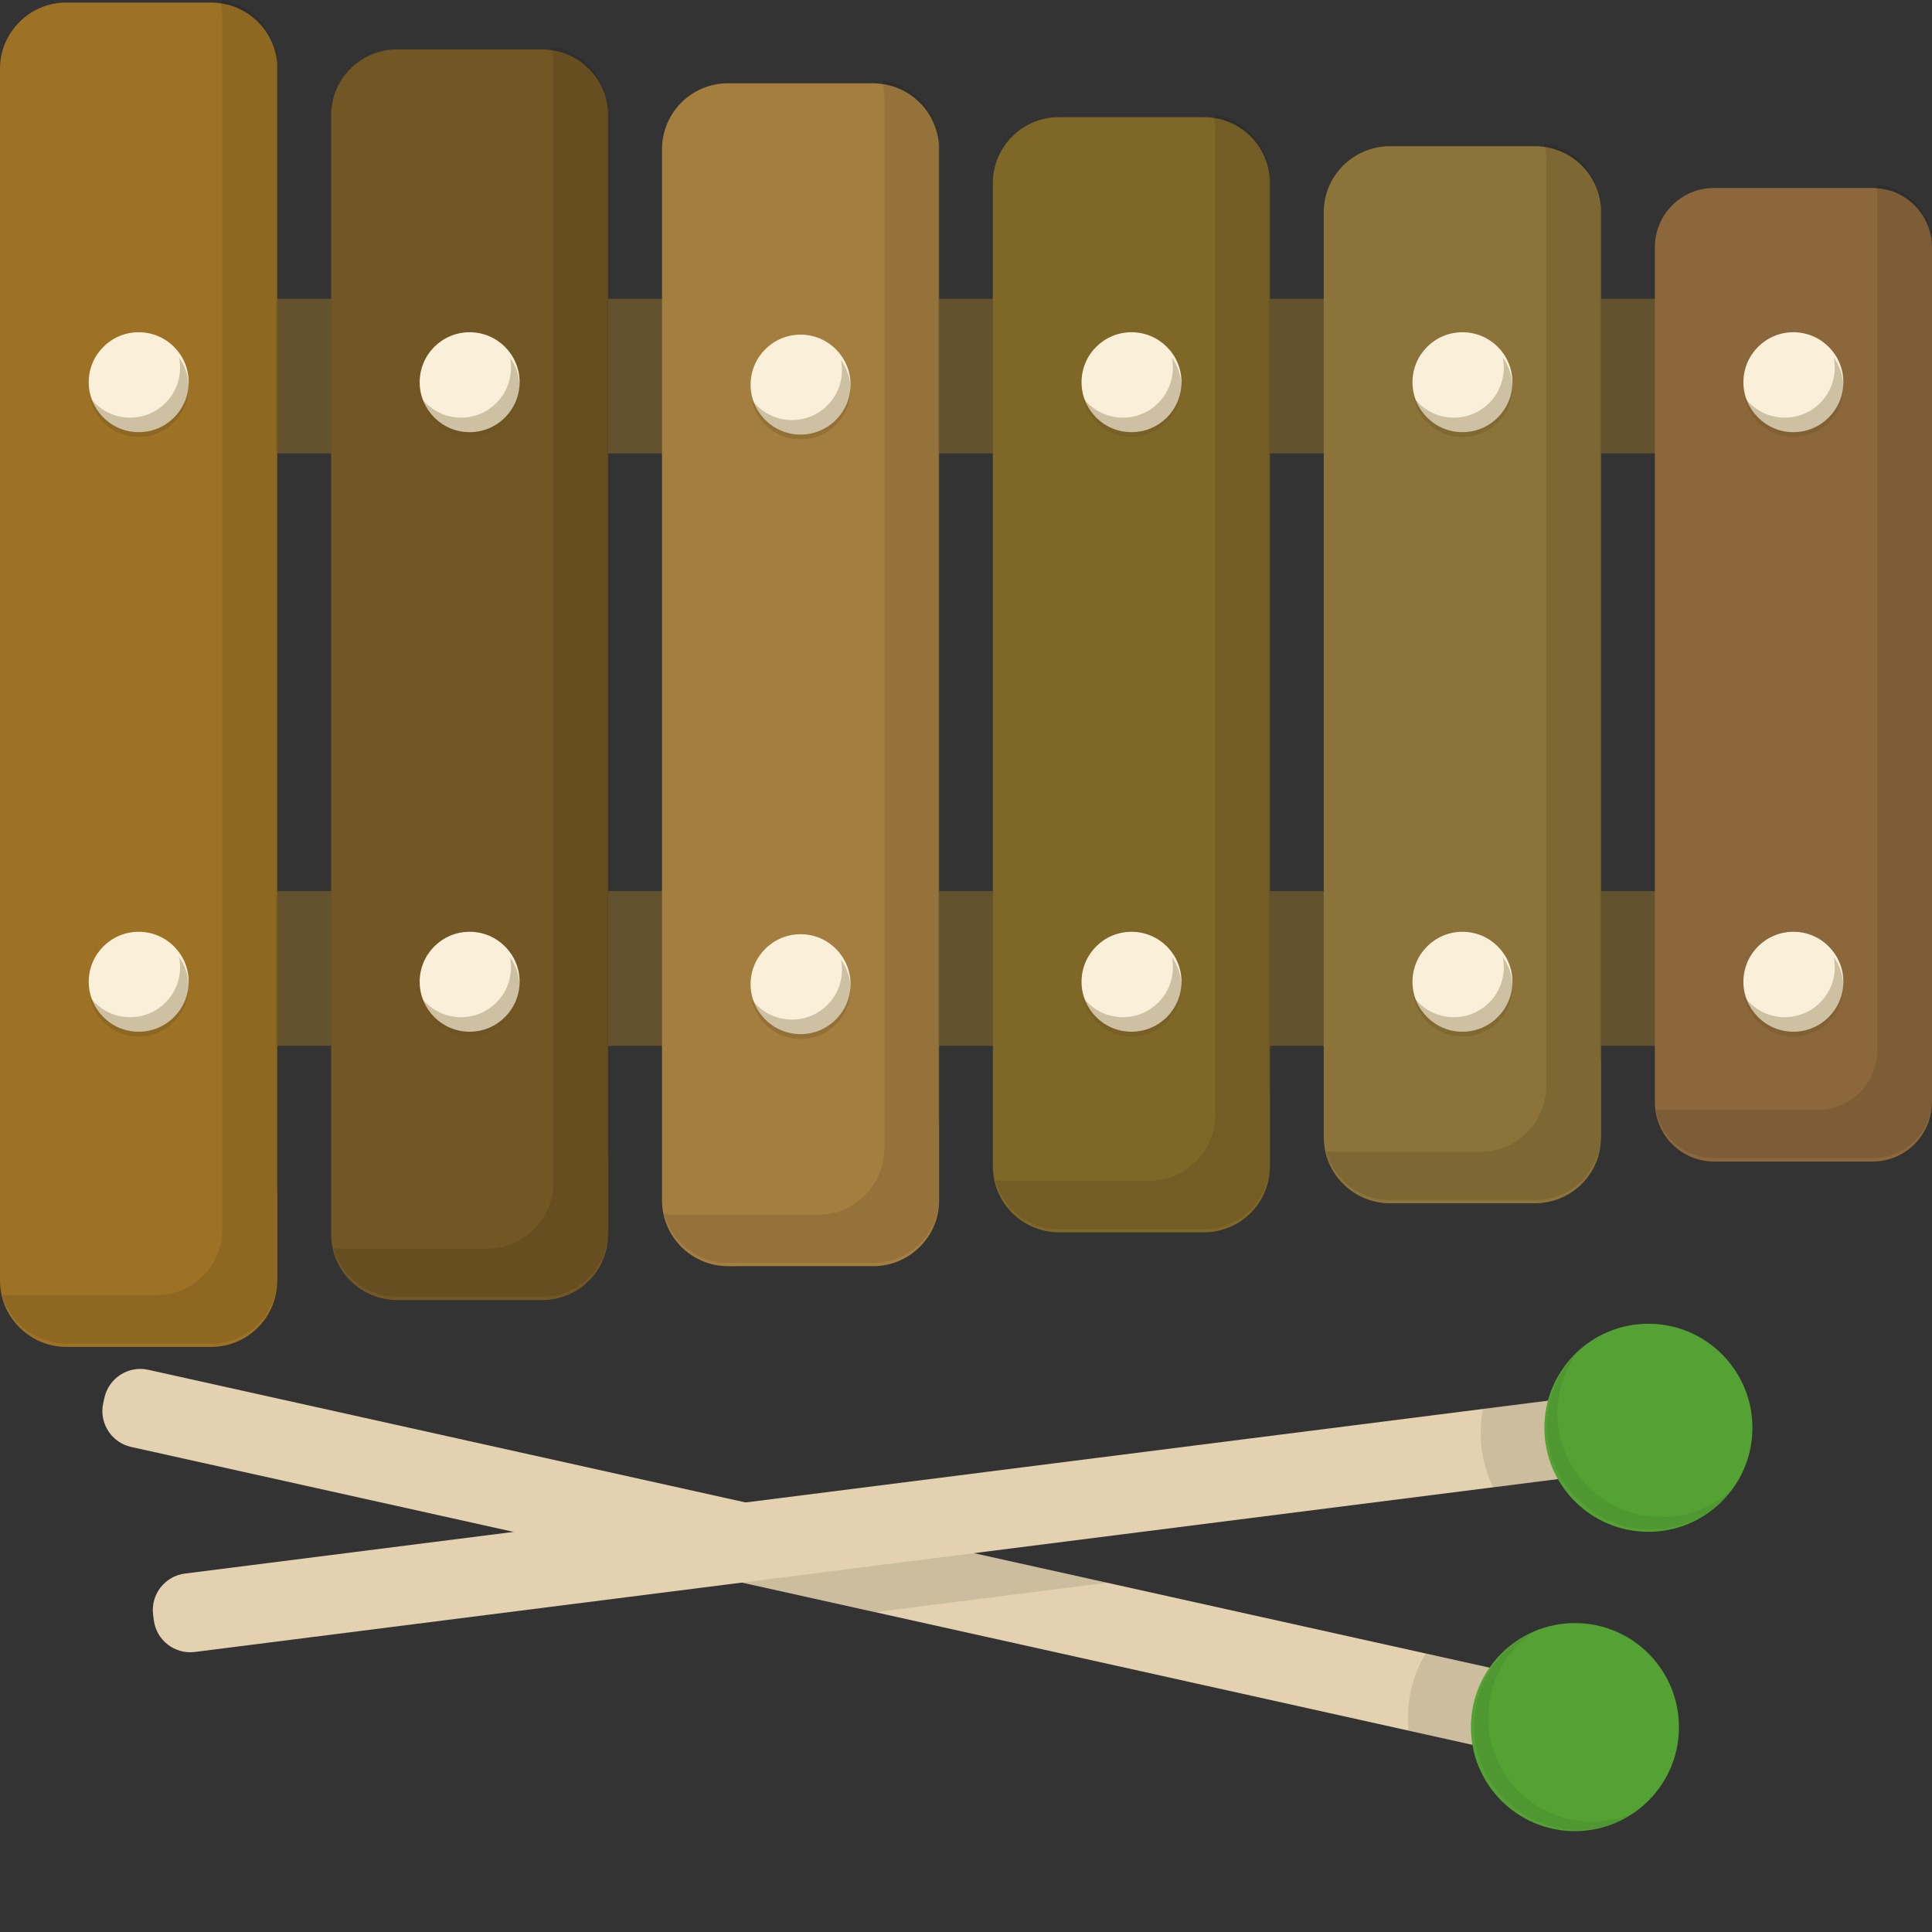 <?xml version="1.0" encoding="iso-8859-1"?>

<!DOCTYPE svg PUBLIC "-//W3C//DTD SVG 1.1//EN" "http://www.w3.org/Graphics/SVG/1.1/DTD/svg11.dtd">
<!-- Uploaded to: SVG Repo, www.svgrepo.com, Generator: SVG Repo Mixer Tools -->
<svg version="1.1" id="_x36_" xmlns="http://www.w3.org/2000/svg" xmlns:xlink="http://www.w3.org/1999/xlink" 
	 viewBox="0 0 512 512"  xml:space="preserve">
<rect x="0" y="0" width="512" height="512" fill="#333333" stroke="none"/>
<g>
	<g>
		<g>
			<path style="fill:#E3D1B0;" d="M27.36,371.832l0.316-1.422c1.167-5.253,6.371-8.565,11.623-7.399l369.989,82.168
				c5.253,1.167,8.565,6.37,7.399,11.623l-0.316,1.422c-1.167,5.253-6.37,8.565-11.623,7.399L34.759,383.455
				C29.506,382.289,26.194,377.085,27.36,371.832z"/>
			<path style="opacity:0.1;fill:#040000;" d="M414.689,457.105L414.689,457.105c1.254-5.646-2.306-11.238-7.952-12.492
				l-28.903-6.419c-1.789,2.974-3.143,6.277-3.936,9.852c-0.794,3.574-0.965,7.14-0.604,10.592l28.903,6.419
				C407.842,466.31,413.435,462.75,414.689,457.105z"/>
			<g>
				<circle style="fill:#54A134;" cx="417.372" cy="457.701" r="27.569"/>
				<path style="opacity:0.06;fill:#040000;" d="M412.279,484.268c-14.864-3.301-24.237-18.026-20.936-32.89
					c1.911-8.605,7.65-15.374,15.033-18.899c-5.567,3.815-9.753,9.655-11.332,16.768c-3.301,14.864,6.072,29.589,20.936,32.89
					c6.252,1.388,12.493,0.531,17.857-2.038C427.757,484.26,420.038,485.991,412.279,484.268z"/>
			</g>
		</g>
		<polygon style="opacity:0.1;fill:#040000;" points="171.558,413.783 232.059,427.219 293.541,419.421 233.04,405.985 		"/>
	</g>
	<g>
		<g>
			<rect x="17.348" y="79.179" style="fill:#62522D;" width="487.834" height="40.974"/>
			<rect x="6.076" y="236.149" style="fill:#62522D;" width="487.789" height="41.003"/>
		</g>
		<path style="fill:#9D7225;" d="M73.509,17.348v321.174c0,0.606,0,1.214-0.067,1.821c-0.473,9.181-8.1,16.607-17.483,16.607H17.55
			c-0.945,0-1.822-0.068-2.7-0.203c-7.493-1.216-13.5-7.156-14.648-14.647C0.068,341.221,0,340.343,0,339.399V18.227
			C0,8.573,7.898,0.676,17.55,0.676h38.408c0.878,0,1.688,0.068,2.565,0.203c7.56,1.079,13.568,7.019,14.783,14.58
			c0,0.27,0.068,0.473,0.135,0.743C73.509,16.539,73.509,16.943,73.509,17.348z"/>
		<path style="fill:#725624;" d="M161.194,29.769v296.399c0,0.608,0,1.215-0.068,1.823c-0.473,9.247-8.1,16.538-17.416,16.538
			h-38.476c-9.653,0-17.483-7.83-17.483-17.482V30.579c0-9.652,7.83-17.484,17.483-17.484h38.476c0.878,0,1.755,0.069,2.565,0.204
			c7.425,1.079,13.365,6.884,14.648,14.242c0.068,0.405,0.135,0.811,0.203,1.282C161.194,29.094,161.194,29.431,161.194,29.769z"/>
		<path style="fill:#A47E3F;" d="M248.879,38.746v279.323c0,9.652-7.83,17.482-17.483,17.482H192.92
			c-9.653,0-17.483-7.83-17.483-17.482V39.557c0-9.652,7.83-17.484,17.483-17.484h38.476c0.878,0,1.755,0.067,2.565,0.203
			c7.425,1.079,13.298,6.818,14.648,14.176c0.067,0.404,0.135,0.877,0.202,1.282C248.879,38.072,248.879,38.408,248.879,38.746z"/>
		<path style="fill:#7F6728;" d="M336.563,47.657v260.557c0,0.606,0,1.214-0.068,1.823c-0.473,9.247-8.1,16.538-17.415,16.538
			h-38.408c-9.72,0-17.551-7.83-17.551-17.484V48.533c0-9.652,7.83-17.482,17.551-17.482h38.408c0.877,0,1.755,0.068,2.632,0.203
			c7.425,1.079,13.298,6.885,14.581,14.242c0.068,0.405,0.135,0.811,0.202,1.284C336.563,47.05,336.563,47.386,336.563,47.657z"/>
		<path style="fill:#8B7339;" d="M424.315,55.353v245.165c0,0.608,0,1.216-0.068,1.823c-0.473,9.249-8.1,16.538-17.483,16.538
			h-38.408c-9.653,0-17.551-7.83-17.551-17.482V56.229c0-9.652,7.898-17.484,17.551-17.484h38.408c0.878,0,1.755,0.068,2.632,0.203
			c7.29,1.081,13.095,6.615,14.581,13.771c0.068,0.541,0.202,1.147,0.27,1.755C424.315,54.745,424.315,55.082,424.315,55.353z"/>
		<path style="fill:#8B673B;" d="M512,65.544v225.727c0,0.539,0,1.079-0.068,1.62c-0.405,8.303-7.222,14.918-15.66,14.918h-42.054
			c-8.64,0-15.66-7.02-15.66-15.728V65.544c0-8.708,7.02-15.727,15.66-15.727h42.054c0.337,0,0.607,0,0.945,0.068
			c0.068-0.068,0.068-0.068,0.135,0c7.695,0.471,13.77,6.48,14.58,14.041V64.6C512,64.937,512,65.208,512,65.544z"/>
		<g>
			<path style="opacity:0.1;fill:#040000;" d="M73.509,17.348v321.174c0,0.606,0,1.214-0.067,1.821
				c-0.945,8.843-8.37,15.728-17.483,15.728H17.55c-1.35,0-2.632-0.135-3.915-0.54c-6.345-1.348-11.341-6.21-13.028-12.419
				c0.203,0,0.473,0.068,0.675,0.068c0.607,0,1.147,0.068,1.755,0.068h38.408c9.72,0,17.483-7.831,17.483-17.484V4.522
				c0-1.215-0.135-2.429-0.405-3.644c0-0.27-0.068-0.608-0.135-0.878c7.763,1.081,13.906,7.223,14.918,14.987
				c0.068,0.404,0.135,0.809,0.135,1.215C73.509,16.539,73.509,16.943,73.509,17.348z"/>
			<path style="opacity:0.1;fill:#040000;" d="M161.194,29.769v296.399c0,0.608,0,1.215-0.068,1.823
				c-0.945,8.776-8.37,15.661-17.416,15.661h-38.476c-8.1,0-14.918-5.468-16.875-12.961c0.743,0.135,1.553,0.203,2.363,0.203h38.408
				c9.72,0,17.55-7.897,17.55-17.551V16.943c0-1.215-0.135-2.497-0.405-3.644c-0.068-0.34-0.135-0.608-0.202-0.878
				c7.493,1.012,13.5,6.818,14.85,14.244c0.135,0.674,0.203,1.417,0.203,2.159C161.194,29.094,161.194,29.431,161.194,29.769z"/>
			<path style="opacity:0.1;fill:#040000;" d="M248.879,38.746v279.323c-0.473,9.247-8.1,16.605-17.483,16.605H192.92
				c-8.1,0-14.918-5.468-16.875-12.96c0.742,0.135,1.552,0.201,2.362,0.201h38.476c9.653,0,17.483-7.897,17.483-17.549V25.921
				c0-1.215-0.135-2.497-0.405-3.645c-0.068-0.338-0.135-0.608-0.202-0.944c7.493,1.079,13.5,6.816,14.85,14.174
				c0.135,0.743,0.202,1.485,0.202,2.228C248.879,38.072,248.879,38.408,248.879,38.746z"/>
			<path style="opacity:0.1;fill:#040000;" d="M336.563,47.657v260.557c0,0.606,0,1.214-0.068,1.823
				c-0.945,8.774-8.37,15.727-17.415,15.727h-38.476c-8.033,0-14.85-5.536-16.875-13.027c0.81,0.135,1.552,0.203,2.362,0.203h38.476
				c9.653,0,17.483-7.83,17.483-17.551V34.898c0-1.282-0.135-2.497-0.338-3.644c-0.068-0.338-0.135-0.608-0.202-0.946
				c7.493,1.081,13.5,6.885,14.783,14.244c0.135,0.742,0.202,1.485,0.202,2.228C336.563,47.05,336.563,47.386,336.563,47.657z"/>
			<path style="opacity:0.1;fill:#040000;" d="M424.315,55.353v245.165c0,0.608,0,1.216-0.068,1.823
				c-0.945,8.843-8.37,15.728-17.483,15.728h-38.408c-8.1,0-14.918-5.536-16.943-13.029c0.81,0.135,1.62,0.204,2.43,0.204h38.408
				c9.653,0,17.551-7.831,17.551-17.551V42.526c0-1.215-0.135-2.431-0.405-3.578c-0.067-0.336-0.135-0.607-0.202-0.944
				c7.493,1.012,13.433,6.818,14.783,14.174c0.135,0.743,0.27,1.486,0.27,2.296C424.315,54.745,424.315,55.082,424.315,55.353z"/>
			<path style="opacity:0.1;fill:#040000;" d="M511.997,64.661v226.581c0,8.675-7.022,15.697-15.697,15.697h-42.067
				c-7.701,0-14.095-5.523-15.427-12.839c0.295,0.013,0.59,0.026,0.897,0.026h42.079c8.662,0,15.697-7.022,15.697-15.697V51.848
				c0-0.974-0.09-1.922-0.256-2.844C505.474,49.464,511.997,56.294,511.997,64.661z"/>
			<path style="opacity:0.1;fill:#040000;" d="M73.509,17.348v299.1c-0.203-1.013-0.27-2.025-0.27-3.107V16.943
				c0-0.539,0-1.012,0.068-1.485v-0.471c0.068,0.404,0.135,0.809,0.135,1.215C73.509,16.539,73.509,16.943,73.509,17.348z"/>
			<path style="opacity:0.1;fill:#040000;" d="M161.194,29.769V307.47c-0.203-1.012-0.27-2.025-0.27-3.105V26.664
				c0.135,0.674,0.203,1.417,0.203,2.159C161.194,29.094,161.194,29.431,161.194,29.769z"/>
			<path style="opacity:0.1;fill:#040000;" d="M248.879,38.746V298.56c-0.203-1.012-0.27-2.093-0.27-3.172V35.506
				c0.135,0.743,0.202,1.485,0.202,2.228C248.879,38.072,248.879,38.408,248.879,38.746z"/>
			<path style="opacity:0.1;fill:#040000;" d="M336.563,47.657v243.141c-0.135-0.946-0.27-2.025-0.27-3.105V44.552
				c0.135,0.742,0.202,1.485,0.202,2.228C336.563,47.05,336.563,47.386,336.563,47.657z"/>
			<path style="opacity:0.1;fill:#040000;" d="M424.315,55.353v226.131c-0.202-1.014-0.337-2.025-0.337-3.039V52.179
				c0.135,0.743,0.27,1.486,0.27,2.296C424.315,54.745,424.315,55.082,424.315,55.353z"/>
		</g>
		<g>
			<circle style="fill:#FAF0DA;" cx="36.757" cy="101.287" r="13.241"/>
			<circle style="fill:#FAF0DA;" cx="36.757" cy="260.174" r="13.241"/>
		</g>
		<g>
			<circle style="fill:#FAF0DA;" cx="124.459" cy="101.287" r="13.241"/>
			<circle style="fill:#FAF0DA;" cx="124.459" cy="260.174" r="13.241"/>
		</g>
		<g>
			<circle style="fill:#FAF0DA;" cx="212.16" cy="101.927" r="13.241"/>
			<circle style="fill:#FAF0DA;" cx="212.16" cy="260.815" r="13.241"/>
		</g>
		<g>
			<circle style="fill:#FAF0DA;" cx="299.862" cy="101.287" r="13.241"/>
			<circle style="fill:#FAF0DA;" cx="299.862" cy="260.174" r="13.241"/>
		</g>
		<g>
			<circle style="fill:#FAF0DA;" cx="387.563" cy="101.287" r="13.241"/>
			<circle style="fill:#FAF0DA;" cx="387.563" cy="260.174" r="13.241"/>
		</g>
		<g>
			<circle style="fill:#FAF0DA;" cx="475.264" cy="101.287" r="13.241"/>
			<circle style="fill:#FAF0DA;" cx="475.264" cy="260.174" r="13.241"/>
		</g>
		<g style="opacity:0.3;">
			<g>
				<path style="fill:#695023;" d="M49.992,102.568c0,7.316-5.92,13.236-13.236,13.236c-6.407,0-11.737-4.536-12.967-10.558
					c2.396,3.293,6.292,5.433,10.687,5.433c7.317,0,13.249-5.92,13.249-13.236c0-0.923-0.09-1.807-0.269-2.678
					C49.044,96.956,49.992,99.646,49.992,102.568z"/>
				<path style="fill:#695023;" d="M49.992,261.456c0,7.316-5.92,13.236-13.236,13.236c-6.407,0-11.737-4.536-12.967-10.558
					c2.396,3.293,6.292,5.433,10.687,5.433c7.317,0,13.249-5.92,13.249-13.236c0-0.923-0.09-1.807-0.269-2.678
					C49.044,255.843,49.992,258.534,49.992,261.456z"/>
			</g>
			<g>
				<path style="fill:#695023;" d="M137.701,102.568c0,7.316-5.933,13.236-13.236,13.236c-6.407,0-11.75-4.536-12.98-10.558
					c2.396,3.293,6.304,5.433,10.699,5.433c7.304,0,13.236-5.92,13.236-13.236c0-0.923-0.09-1.807-0.269-2.678
					C136.753,96.956,137.701,99.646,137.701,102.568z"/>
				<path style="fill:#695023;" d="M137.701,261.456c0,7.316-5.933,13.236-13.236,13.236c-6.407,0-11.75-4.536-12.98-10.558
					c2.396,3.293,6.304,5.433,10.699,5.433c7.304,0,13.236-5.92,13.236-13.236c0-0.923-0.09-1.807-0.269-2.678
					C136.753,255.843,137.701,258.534,137.701,261.456z"/>
			</g>
			<g>
				<path style="fill:#695023;" d="M225.397,103.209c0,7.316-5.92,13.236-13.236,13.236c-6.407,0-11.737-4.536-12.967-10.558
					c2.396,3.293,6.292,5.433,10.686,5.433c7.316,0,13.249-5.92,13.249-13.236c0-0.923-0.09-1.807-0.269-2.678
					C224.461,97.596,225.397,100.287,225.397,103.209z"/>
				<path style="fill:#695023;" d="M225.397,262.096c0,7.316-5.92,13.236-13.236,13.236c-6.407,0-11.737-4.536-12.967-10.558
					c2.396,3.293,6.292,5.433,10.686,5.433c7.316,0,13.249-5.92,13.249-13.236c0-0.922-0.09-1.807-0.269-2.678
					C224.461,256.484,225.397,259.175,225.397,262.096z"/>
			</g>
			<g>
				<path style="fill:#695023;" d="M313.105,102.568c0,7.316-5.933,13.236-13.249,13.236c-6.394,0-11.737-4.536-12.967-10.558
					c2.396,3.293,6.304,5.433,10.699,5.433c7.304,0,13.237-5.92,13.237-13.236c0-0.923-0.09-1.807-0.269-2.678
					C312.157,96.956,313.105,99.646,313.105,102.568z"/>
				<path style="fill:#695023;" d="M313.105,261.456c0,7.316-5.933,13.236-13.249,13.236c-6.394,0-11.737-4.536-12.967-10.558
					c2.396,3.293,6.304,5.433,10.699,5.433c7.304,0,13.237-5.92,13.237-13.236c0-0.923-0.09-1.807-0.269-2.678
					C312.157,255.843,313.105,258.534,313.105,261.456z"/>
			</g>
			<g>
				<path style="fill:#695023;" d="M400.801,102.568c0,7.316-5.92,13.236-13.236,13.236c-6.394,0-11.724-4.523-12.954-10.533
					c2.396,3.28,6.279,5.407,10.674,5.407c7.317,0,13.236-5.92,13.236-13.236c0-0.923-0.09-1.832-0.282-2.704
					C399.853,96.93,400.801,99.634,400.801,102.568z"/>
				<path style="fill:#695023;" d="M400.801,261.456c0,7.316-5.92,13.236-13.236,13.236c-6.394,0-11.724-4.523-12.954-10.533
					c2.396,3.28,6.279,5.407,10.674,5.407c7.317,0,13.236-5.92,13.236-13.236c0-0.923-0.09-1.832-0.282-2.704
					C399.853,255.818,400.801,258.521,400.801,261.456z"/>
			</g>
			<g>
				<path style="fill:#695023;" d="M488.509,102.568c0,7.316-5.932,13.236-13.249,13.236c-6.394,0-11.737-4.536-12.967-10.558
					c2.396,3.293,6.304,5.433,10.699,5.433c7.304,0,13.236-5.92,13.236-13.236c0-0.923-0.09-1.807-0.269-2.678
					C487.561,96.956,488.509,99.646,488.509,102.568z"/>
				<path style="fill:#695023;" d="M488.509,261.456c0,7.316-5.932,13.236-13.249,13.236c-6.394,0-11.737-4.536-12.967-10.558
					c2.396,3.293,6.304,5.433,10.699,5.433c7.304,0,13.236-5.92,13.236-13.236c0-0.923-0.09-1.807-0.269-2.678
					C487.561,255.843,488.509,258.534,488.509,261.456z"/>
			</g>
		</g>
	</g>
	<g>
		<path style="fill:#E3D1B0;" d="M40.756,429.347l-0.183-1.445c-0.677-5.338,3.101-10.214,8.439-10.891l375.991-47.689
			c5.338-0.677,10.214,3.101,10.891,8.439l0.183,1.445c0.677,5.338-3.101,10.214-8.439,10.891L51.647,437.786
			C46.309,438.463,41.433,434.685,40.756,429.347z"/>
		<path style="opacity:0.1;fill:#040000;" d="M434.116,378.721L434.116,378.721c-0.728-5.737-5.968-9.798-11.705-9.07l-29.372,3.725
			c-0.678,3.404-0.836,6.97-0.376,10.603c0.461,3.632,1.504,7.047,3.011,10.173l29.372-3.725
			C430.782,389.699,434.843,384.458,434.116,378.721z"/>
		<g>
			<circle style="fill:#54A134;" cx="436.843" cy="378.375" r="27.569"/>
			<path style="opacity:0.06;fill:#040000;" d="M441.027,405.101c-15.105,1.916-28.903-8.776-30.818-23.881
				c-1.109-8.744,2.005-17.055,7.763-22.867c-3.951,5.471-5.917,12.383-5,19.611c1.916,15.105,15.714,25.797,30.819,23.881
				c6.353-0.806,11.938-3.722,16.118-7.952C455.591,399.864,448.911,404.101,441.027,405.101z"/>
		</g>
	</g>
</g>
</svg>